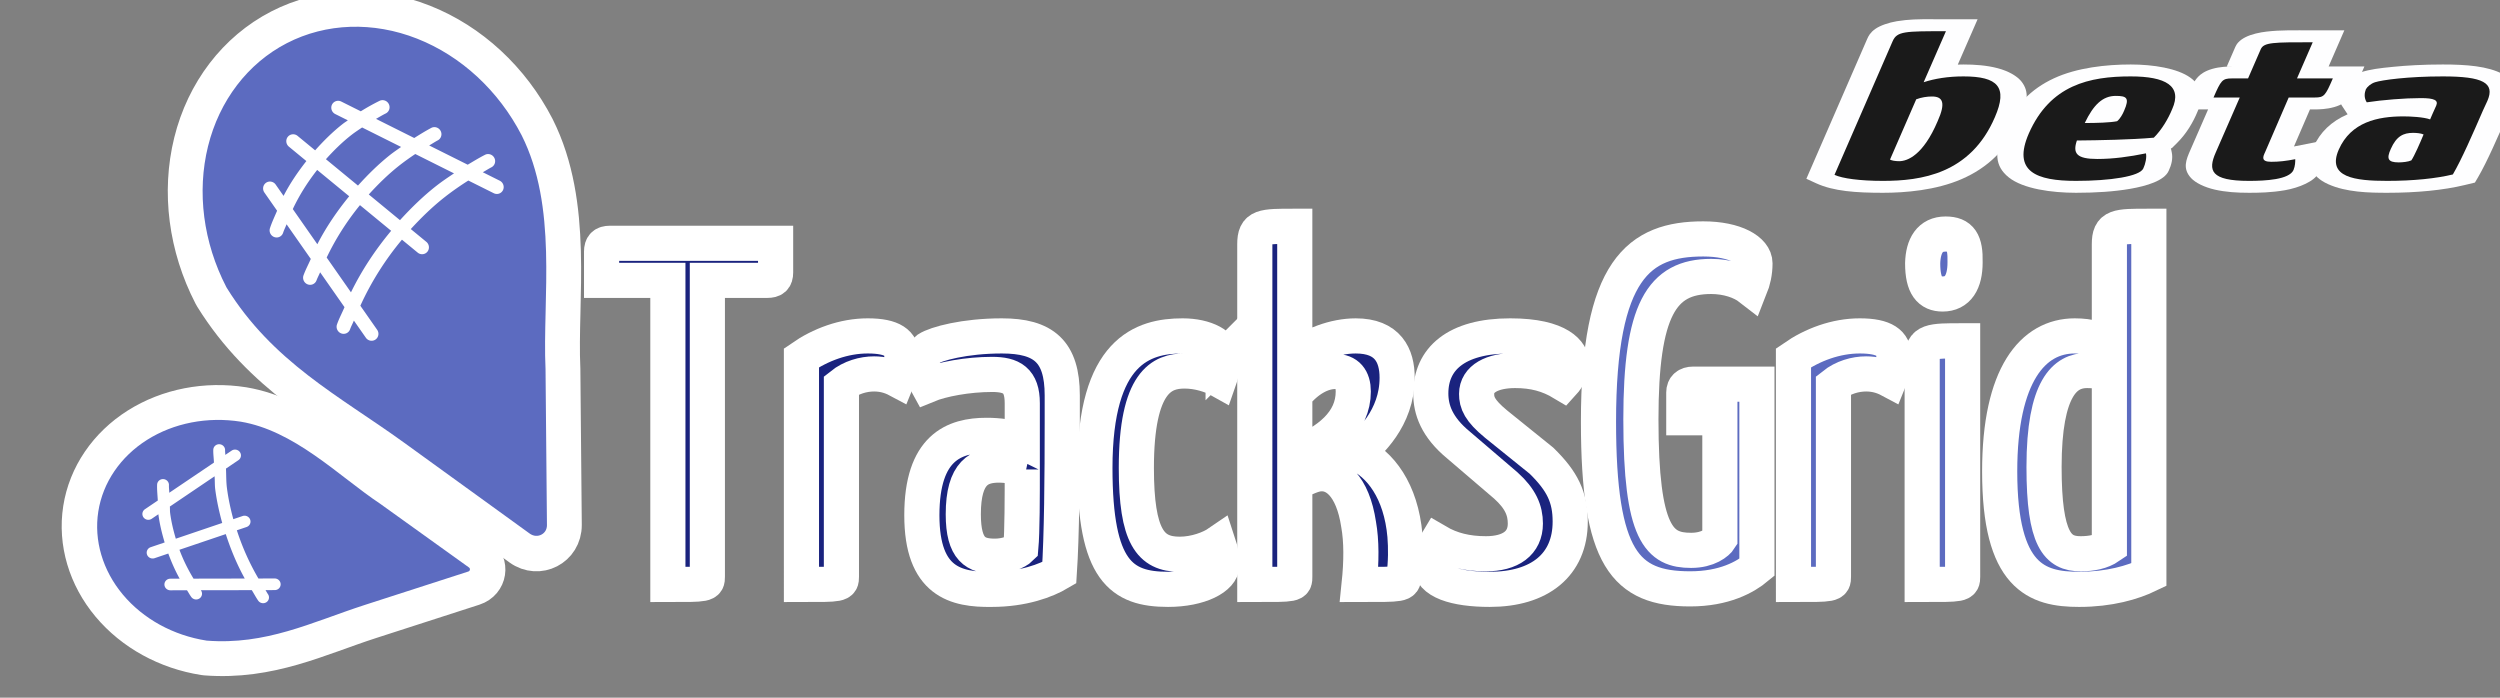<?xml version="1.0" encoding="UTF-8" standalone="no"?>
<!-- Created with Inkscape (http://www.inkscape.org/) -->

<svg
   width="215"
   height="60"
   viewBox="0 0 215 60"
   id="svg5369"
   version="1.1"
   inkscape:version="1.1.2 (0a00cf5339, 2022-02-04)"
   sodipodi:docname="logo.svg"
   inkscape:export-filename="/var/www/html/local/trackme/public/img/favicon.png"
   inkscape:export-xdpi="96"
   inkscape:export-ydpi="96"
   xmlns:inkscape="http://www.inkscape.org/namespaces/inkscape"
   xmlns:sodipodi="http://sodipodi.sourceforge.net/DTD/sodipodi-0.dtd"
   xmlns="http://www.w3.org/2000/svg"
   xmlns:svg="http://www.w3.org/2000/svg"
   xmlns:rdf="http://www.w3.org/1999/02/22-rdf-syntax-ns#"
   xmlns:cc="http://creativecommons.org/ns#"
   xmlns:dc="http://purl.org/dc/elements/1.1/">
  <rect x="0" y="0" width="215" height="60" fill="#808080" stroke="none"/>
  <defs
     id="defs5371">
    <inkscape:path-effect
       effect="spiro"
       id="path-effect59586"
       is_visible="true"
       lpeversion="1" />
    <inkscape:path-effect
       effect="spiro"
       id="path-effect2342"
       is_visible="true"
       lpeversion="1" />
    <inkscape:path-effect
       effect="spiro"
       id="path-effect2122"
       is_visible="true"
       lpeversion="1" />
    <inkscape:path-effect
       effect="spiro"
       id="path-effect2116"
       is_visible="true"
       lpeversion="1" />
    <inkscape:path-effect
       effect="spiro"
       id="path-effect2110"
       is_visible="true"
       lpeversion="1" />
    <inkscape:path-effect
       effect="spiro"
       id="path-effect1760"
       is_visible="true"
       lpeversion="1" />
    <inkscape:path-effect
       effect="spiro"
       id="path-effect1723"
       is_visible="true"
       lpeversion="1" />
    <inkscape:path-effect
       effect="spiro"
       id="path-effect1717"
       is_visible="true"
       lpeversion="1" />
    <inkscape:path-effect
       effect="spiro"
       id="path-effect1436"
       is_visible="true"
       lpeversion="1" />
    <inkscape:path-effect
       effect="spiro"
       id="path-effect2116-3"
       is_visible="true"
       lpeversion="1" />
    <inkscape:path-effect
       effect="spiro"
       id="path-effect2110-6"
       is_visible="true"
       lpeversion="1" />
    <inkscape:path-effect
       effect="spiro"
       id="path-effect1760-7"
       is_visible="true"
       lpeversion="1" />
    <inkscape:path-effect
       effect="spiro"
       id="path-effect1723-5"
       is_visible="true"
       lpeversion="1" />
    <inkscape:path-effect
       effect="spiro"
       id="path-effect1717-3"
       is_visible="true"
       lpeversion="1" />
    <inkscape:path-effect
       effect="spiro"
       id="path-effect1436-5"
       is_visible="true"
       lpeversion="1" />
    <inkscape:path-effect
       effect="spiro"
       id="path-effect2116-5"
       is_visible="true"
       lpeversion="1" />
    <inkscape:path-effect
       effect="spiro"
       id="path-effect2110-9"
       is_visible="true"
       lpeversion="1" />
    <inkscape:path-effect
       effect="spiro"
       id="path-effect1760-2"
       is_visible="true"
       lpeversion="1" />
    <inkscape:path-effect
       effect="spiro"
       id="path-effect1723-2"
       is_visible="true"
       lpeversion="1" />
    <inkscape:path-effect
       effect="spiro"
       id="path-effect1717-8"
       is_visible="true"
       lpeversion="1" />
    <inkscape:path-effect
       effect="spiro"
       id="path-effect1436-9"
       is_visible="true"
       lpeversion="1" />
    <inkscape:path-effect
       effect="spiro"
       id="path-effect1436-7"
       is_visible="true"
       lpeversion="1" />
    <inkscape:path-effect
       effect="spiro"
       id="path-effect1723-3"
       is_visible="true"
       lpeversion="1" />
    <inkscape:path-effect
       effect="spiro"
       id="path-effect1760-6"
       is_visible="true"
       lpeversion="1" />
    <inkscape:path-effect
       effect="spiro"
       id="path-effect2110-1"
       is_visible="true"
       lpeversion="1" />
    <inkscape:path-effect
       effect="spiro"
       id="path-effect2116-2"
       is_visible="true"
       lpeversion="1" />
  </defs>
  <sodipodi:namedview
     id="base"
     pagecolor="#ffffff"
     bordercolor="#666666"
     borderopacity="1.0"
     inkscape:pageopacity="0.0"
     inkscape:pageshadow="2"
     inkscape:zoom="10.700742"
     inkscape:cx="165.82962"
     inkscape:cy="17.802504"
     inkscape:document-units="px"
     inkscape:current-layer="text5070"
     showgrid="false"
     units="px"
     inkscape:window-width="1872"
     inkscape:window-height="1016"
     inkscape:window-x="48"
     inkscape:window-y="27"
     inkscape:window-maximized="1"
     inkscape:snap-global="false"
     inkscape:snap-bbox="true"
     inkscape:bbox-paths="true"
     inkscape:snap-bbox-midpoints="true"
     inkscape:snap-bbox-edge-midpoints="true"
     inkscape:bbox-nodes="true"
     inkscape:object-paths="true"
     inkscape:snap-intersection-paths="true"
     inkscape:object-nodes="true"
     inkscape:snap-smooth-nodes="true"
     inkscape:pagecheckerboard="0"
     showguides="true"
     inkscape:guide-bbox="true">
    <sodipodi:guide
       position="20.426,2.242"
       orientation="1,0"
       id="guide66498" />
    <sodipodi:guide
       position="55.468,-5.329"
       orientation="1,0"
       id="guide66500" />
    <sodipodi:guide
       position="40.501,25.839"
       orientation="0,-1"
       id="guide66757" />
  </sodipodi:namedview>
  <g
     inkscape:label="Layer 1"
     inkscape:groupmode="layer"
     id="layer1"
     transform="translate(0,-1007.362)">
    <g
       transform="matrix(0.057,0,0,0.057,-42.092,1002.346)"
       id="g5364">
      <g
         id="g6015"
         transform="matrix(0.953,0,0,0.974,47.339,13.037)">
        <g
           id="g6037"
           transform="matrix(1.003,0,0,0.999,-2.72,0.289)">
          <g
             transform="translate(15.044,-14.234)"
             id="g6024">
            <g
               id="g22026"
               transform="translate(-1417.968,1197.863)">
              <g
                 id="g59425"
                 transform="matrix(0.775,0,0,0.775,649.241,-238.293)"
                 style="stroke:#ffffff;stroke-width:70.948;stroke-linecap:round;stroke-miterlimit:4;stroke-dasharray:none;stroke-opacity:1;paint-order:stroke fill markers">
                <path
                   id="path59090"
                   d="m 2477.239,-1066.083 c -89.434,45.317 -153.686,128.694 -179,229.346 -25.315,100.652 -10.465,210.376 40.133,306.616 0.754,1.435 1.542,2.851 2.408,4.223 99.271,157.162 240.595,227.286 370.594,319.709 l 255.707,181.789 c 39.064,27.761 91.728,1.077 91.307,-46.266 -0.996,-104.024 -1.807,-208.358 -2.888,-312.217 -6.648,-138.783 26.91,-327.757 -52.453,-483.175 -0.112,-0.216 -0.241,-0.462 -0.355,-0.676 -50.597,-96.24 -133.099,-171.685 -231.334,-209.733 -98.23,-38.051 -204.682,-34.932 -294.117,10.385 z"
                   style="color:#000000;font-style:normal;font-variant:normal;font-weight:normal;font-stretch:normal;font-size:medium;line-height:normal;font-family:sans-serif;text-indent:0;text-align:start;text-decoration:none;text-decoration-line:none;text-decoration-style:solid;text-decoration-color:#000000;letter-spacing:normal;word-spacing:normal;text-transform:none;writing-mode:lr-tb;direction:ltr;baseline-shift:baseline;text-anchor:start;white-space:normal;clip-rule:nonzero;display:inline;overflow:visible;visibility:visible;isolation:auto;mix-blend-mode:normal;color-interpolation:sRGB;color-interpolation-filters:linearRGB;solid-color:#000000;solid-opacity:1;fill:#5c6bc0;fill-opacity:1;fill-rule:nonzero;stroke:#ffffff;stroke-width:70.948;stroke-linecap:round;stroke-linejoin:round;stroke-miterlimit:4;stroke-dasharray:none;stroke-dashoffset:0;stroke-opacity:1;paint-order:stroke fill markers;color-rendering:auto;image-rendering:auto;shape-rendering:auto;text-rendering:auto;enable-background:accumulate"
                   inkscape:connector-curvature="0"
                   inkscape:export-filename="/var/www/html/local/trackme/public/img/favicon.png"
                   inkscape:export-xdpi="96"
                   inkscape:export-ydpi="96"
                   sodipodi:nodetypes="sccccccccccs" />
                <path
                   id="path1434-1"
                   style="color:#000000;fill:#ffffff;stroke:none;stroke-width:70.948;stroke-linecap:round;stroke-miterlimit:4;stroke-dasharray:none;stroke-opacity:1;paint-order:stroke fill markers"
                   d="m 2593.115,-918.341 a 14.169,13.932 31.348 0 0 -8.034,7.008 14.169,13.932 31.348 0 0 6.612,18.741 l 25.706,12.615 c -3.112,2.243 -6.426,4.191 -9.477,6.516 -20.842,15.876 -39.572,34.167 -57.147,53.496 l -35.779,-28.929 a 14.169,13.932 31.348 0 0 -10.371,-3.128 14.169,13.932 31.348 0 0 -9.472,4.984 14.169,13.932 31.348 0 0 2.215,19.745 l 35.579,28.786 c -17.484,21.885 -33.472,44.863 -46.457,69.68 l -16.076,-22.635 a 14.169,13.932 31.348 0 0 -19.692,-3.546 14.169,13.932 31.348 0 0 -3.288,19.474 l 25.868,36.399 c -4.997,11.599 -10.577,22.948 -14.531,34.962 a 14.169,13.932 31.348 0 0 9.051,17.811 14.169,13.932 31.348 0 0 17.772,-8.761 c 1.909,-5.798 4.839,-11.191 7.013,-16.894 l 49.363,69.349 c -4.917,10.955 -10.679,21.532 -14.857,32.801 a 14.169,13.932 31.348 0 0 8.436,18.061 14.169,13.932 31.348 0 0 18.079,-8.059 c 2.052,-5.535 5.053,-10.66 7.296,-16.119 l 49.666,69.808 c -4.991,11.552 -11.023,22.631 -15.281,34.485 a 14.169,13.932 31.348 0 0 8.584,17.987 14.169,13.932 31.348 0 0 18.052,-8.229 c 2.152,-5.992 5.372,-11.523 7.724,-17.438 l 24.43,34.374 a 14.169,13.932 31.348 0 0 19.692,3.546 14.169,13.932 31.348 0 0 3.288,-19.474 l -34.221,-48.139 c 22.167,-47.695 50.66,-92.043 84.733,-132.156 l 32.073,25.911 a 14.169,13.932 31.348 0 0 19.819,-1.903 14.169,13.932 31.348 0 0 -2.239,-19.672 l -31.648,-25.576 c 21.708,-23.226 44.709,-45.213 69.959,-64.577 15.17,-11.634 30.983,-22.395 47.24,-32.504 l 51.811,25.395 a 14.169,13.932 31.348 0 0 18.82,-6.293 14.169,13.932 31.348 0 0 -6.612,-18.741 l -34.533,-16.955 c 5.883,-3.203 11.519,-6.849 17.51,-9.852 a 14.169,13.932 31.348 0 0 5.997,-18.827 14.169,13.932 31.348 0 0 -19.033,-6.205 c -12.056,6.043 -23.595,12.989 -35.217,19.803 l -78.465,-38.509 c 5.896,-3.38 11.578,-7.116 17.604,-10.266 a 14.169,13.932 31.348 0 0 5.649,-18.895 14.169,13.932 31.348 0 0 -19.128,-5.912 c -11.849,6.195 -23.237,13.13 -34.593,20.16 l -77.892,-38.249 c 6.618,-3.678 13.084,-7.57 19.9,-10.879 a 14.169,13.932 31.348 0 0 6.246,-18.708 14.169,13.932 31.348 0 0 -18.938,-6.498 c -13.052,6.338 -25.786,13.323 -38.126,20.91 l -39.893,-19.562 a 14.169,13.932 31.348 0 0 -10.786,-0.715 z m 53.356,52.639 79.388,38.96 c -7.679,5.399 -15.561,10.559 -22.95,16.341 -23.456,18.353 -44.777,39.079 -64.878,60.962 l -65.274,-52.781 c 16.201,-17.699 33.45,-34.414 52.549,-48.963 6.803,-5.183 14.043,-9.769 21.165,-14.518 z m -91.543,84.938 65.223,52.685 c -24.741,29.833 -46.928,61.61 -64.867,95.96 l -49.995,-70.314 c 13.394,-27.993 30.276,-54.052 49.639,-78.33 z m 199.804,-31.847 78.889,38.723 c -12.025,7.943 -24.074,15.834 -35.501,24.598 -26.965,20.679 -51.456,44.203 -74.534,69.037 l -63.547,-51.392 c 18.799,-20.348 38.739,-39.616 60.574,-56.701 10.988,-8.598 22.465,-16.566 34.118,-24.264 z m -112.647,102.301 63.521,51.344 c -32.022,37.759 -59.785,78.775 -81.829,123.097 l -49.49,-69.591 c 18.291,-37.589 41.087,-72.657 67.798,-104.85 z" />
              </g>
              <g
                 aria-label="TracksGrid"
                 transform="matrix(1.009,0,0,0.991,-258.972,0)"
                 id="text13701"
                 style="font-size:762.609px;line-height:0;font-family:'Yanone Kaffeesatz';-inkscape-font-specification:'Yanone Kaffeesatz';letter-spacing:0px;word-spacing:0px;stroke:#ffffff;stroke-width:54.985;stroke-linecap:round;stroke-miterlimit:4;stroke-dasharray:none;stroke-opacity:1;paint-order:stroke fill markers">
                <path
                   d="m 3320.391,-736.244 c -9.151,0 -12.964,3.813 -12.964,12.964 v 44.994 h 103.715 v 475.868 c 61.009,0 61.771,0 61.771,-12.202 v -463.666 h 93.801 c 9.151,0 12.964,-3.05 12.964,-12.202 v -45.757 z"
                   style="fill:#1a237e;stroke:#ffffff;stroke-width:54.985;stroke-linecap:round;stroke-miterlimit:4;stroke-dasharray:none;stroke-opacity:1;paint-order:stroke fill markers"
                   id="path954" />
                <path
                   d="m 3620.096,-202.417 c 61.771,0 62.534,0 62.534,-12.202 V -514.324 c 15.252,-12.202 34.317,-17.54 51.095,-17.54 12.964,0 25.166,3.05 36.605,9.151 5.338,-12.964 6.863,-28.217 6.863,-36.605 0,-20.59 -14.489,-32.03 -53.383,-32.03 -37.368,0 -73.973,13.727 -103.715,34.317 z"
                   style="fill:#1a237e;stroke:#ffffff;stroke-width:54.985;stroke-linecap:round;stroke-miterlimit:4;stroke-dasharray:none;stroke-opacity:1;paint-order:stroke fill markers"
                   id="path951" />
                <path
                   d="m 4028.091,-498.31 c 0,-68.635 -28.979,-93.038 -94.564,-93.038 -57.958,0 -102.952,12.202 -115.917,20.59 -6.101,4.576 -8.389,12.964 -8.389,21.353 0,9.151 1.525,22.878 8.389,35.08 22.116,-9.151 62.534,-16.777 100.664,-16.777 30.504,0 47.282,9.151 47.282,44.994 0,21.353 0,60.246 0,60.246 -15.252,-7.626 -38.893,-9.914 -55.67,-9.914 -51.095,0 -101.427,19.065 -101.427,125.068 0,104.477 53.383,116.679 109.053,115.917 49.57,0 85.412,-13.727 106.003,-25.929 3.813,-57.958 4.576,-149.471 4.576,-237.171 z m -62.534,115.917 c 0,41.181 0,97.614 -2.288,122.78 -6.864,6.863 -23.641,12.964 -40.418,12.964 -29.742,0 -49.57,-9.914 -49.57,-65.584 0,-66.347 25.929,-77.024 56.433,-77.024 10.677,0 25.929,2.288 35.843,6.863 z"
                   style="fill:#1a237e;stroke:#ffffff;stroke-width:54.985;stroke-linecap:round;stroke-miterlimit:4;stroke-dasharray:none;stroke-opacity:1;paint-order:stroke fill markers"
                   id="path948" />
                <path
                   d="m 4279.75,-557.031 c 0,-19.828 -27.454,-34.317 -63.297,-34.317 -62.534,0 -137.27,23.641 -137.27,206.667 0,160.911 41.181,189.89 114.391,189.89 49.57,0 84.65,-18.303 84.65,-38.893 0,-9.914 -1.525,-19.828 -6.101,-33.555 -12.202,8.389 -35.843,17.54 -60.246,17.54 -45.757,0 -67.872,-27.454 -67.872,-134.982 0,-135.744 40.418,-151.759 75.498,-151.759 21.353,0 41.944,6.863 54.145,13.727 4.576,-12.964 6.101,-25.929 6.101,-34.317 z"
                   style="fill:#1a237e;stroke:#ffffff;stroke-width:54.985;stroke-linecap:round;stroke-miterlimit:4;stroke-dasharray:none;stroke-opacity:1;paint-order:stroke fill markers"
                   id="path945" />
                <path
                   d="m 4329.319,-202.417 c 63.297,0 62.534,0 62.534,-12.202 v -145.658 c 0,0 19.828,-11.439 33.555,-14.49 28.979,-6.101 57.196,17.54 66.347,78.549 4.576,25.929 4.576,57.196 0.763,93.801 68.635,0 68.635,0 70.16,-12.202 3.05,-22.878 3.05,-44.994 1.525,-64.059 -6.101,-70.16 -38.893,-112.866 -75.498,-128.881 19.065,-15.252 63.297,-54.908 63.297,-118.204 0,-35.08 -14.49,-65.584 -64.822,-65.584 -32.792,0 -70.16,13.727 -95.326,35.08 v -206.667 c -51.095,0 -62.534,0 -62.534,28.217 z m 62.534,-296.655 c 19.828,-24.403 42.706,-36.605 63.297,-36.605 19.065,0 28.217,11.439 28.217,31.267 0,48.044 -38.893,78.549 -91.513,99.902 z"
                   style="fill:#1a237e;stroke:#ffffff;stroke-width:54.985;stroke-linecap:round;stroke-miterlimit:4;stroke-dasharray:none;stroke-opacity:1;paint-order:stroke fill markers"
                   id="path942" />
                <path
                   d="m 4722.062,-357.227 c 22.878,20.59 30.504,38.893 30.504,59.483 0,30.504 -22.878,47.282 -61.771,47.282 -29.742,0 -54.145,-6.101 -76.261,-19.065 -8.389,13.727 -10.677,26.691 -10.677,35.843 0,26.691 38.893,38.893 93.038,38.893 77.786,0 125.831,-38.13 125.831,-106.003 0,-38.13 -12.202,-63.297 -44.994,-95.326 l -70.923,-57.196 c -25.929,-21.353 -30.504,-33.555 -30.504,-47.282 0,-23.641 24.403,-36.605 60.246,-36.605 28.979,0 51.857,6.101 74.736,19.828 8.389,-9.151 13.727,-21.353 13.727,-31.267 0,-15.252 -17.54,-42.706 -96.089,-42.706 -85.412,0 -124.305,36.605 -124.305,89.988 0,25.166 9.151,52.62 43.469,80.837 z"
                   style="fill:#1a237e;stroke:#ffffff;stroke-width:54.985;stroke-linecap:round;stroke-miterlimit:4;stroke-dasharray:none;stroke-opacity:1;paint-order:stroke fill markers"
                   id="path939" />
                <path
                   d="m 5114.805,-515.85 h -99.902 c -9.151,0 -14.49,4.576 -14.49,12.964 v 39.656 h 56.433 v 189.127 c -3.813,6.101 -18.303,18.303 -44.994,18.303 -49.57,0 -78.549,-24.403 -78.549,-205.142 0,-170.824 32.03,-223.444 109.816,-223.444 25.166,0 47.282,7.626 61.009,18.303 4.576,-11.439 7.626,-24.403 7.626,-38.893 0,-19.828 -30.504,-38.13 -80.837,-38.13 -100.664,0 -163.961,47.282 -163.961,285.978 0,214.293 41.944,261.575 143.37,261.575 53.383,0 86.175,-18.303 104.477,-33.555 z"
                   style="fill:#5c6bc0;stroke:#ffffff;stroke-width:54.985;stroke-linecap:round;stroke-miterlimit:4;stroke-dasharray:none;stroke-opacity:1;paint-order:stroke fill markers"
                   id="path936" />
                <path
                   d="m 5171.999,-202.417 c 61.771,0 62.534,0 62.534,-12.202 V -514.324 c 15.252,-12.202 34.317,-17.54 51.095,-17.54 12.964,0 25.166,3.05 36.605,9.151 5.338,-12.964 6.863,-28.217 6.863,-36.605 0,-20.59 -14.489,-32.03 -53.383,-32.03 -37.368,0 -73.973,13.727 -103.715,34.317 z"
                   style="fill:#5c6bc0;stroke:#ffffff;stroke-width:54.985;stroke-linecap:round;stroke-miterlimit:4;stroke-dasharray:none;stroke-opacity:1;paint-order:stroke fill markers"
                   id="path933" />
                <path
                   d="m 5374.09,-704.977 c 0,35.843 11.439,48.044 31.267,48.044 23.641,0 35.08,-18.303 35.08,-49.57 0.763,-32.03 -6.864,-44.231 -30.504,-44.231 -24.404,0 -35.08,18.303 -35.843,45.757 z m 62.534,121.255 c -50.332,0 -63.297,0 -63.297,28.217 v 353.088 c 62.534,0 63.297,0 63.297,-12.202 z"
                   style="fill:#5c6bc0;stroke:#ffffff;stroke-width:54.985;stroke-linecap:round;stroke-miterlimit:4;stroke-dasharray:none;stroke-opacity:1;paint-order:stroke fill markers"
                   id="path930" />
                <path
                   d="m 5666.168,-576.096 c -12.964,-9.914 -30.504,-15.252 -54.145,-15.252 -65.584,0 -117.442,61.009 -117.442,212.005 0,165.486 57.958,184.551 124.305,184.551 47.282,0 83.887,-10.677 109.053,-22.878 v -545.265 c -50.332,0 -61.771,0 -61.771,28.217 z m 0,314.195 c -12.202,8.389 -28.217,11.439 -44.994,11.439 -35.843,0 -57.196,-21.353 -57.196,-135.744 0,-125.068 33.555,-150.997 67.11,-150.997 16.015,0 25.166,2.288 35.08,9.914 z"
                   style="fill:#5c6bc0;stroke:#ffffff;stroke-width:54.985;stroke-linecap:round;stroke-miterlimit:4;stroke-dasharray:none;stroke-opacity:1;paint-order:stroke fill markers"
                   id="path927" />
              </g>
              <g
                 aria-label="beta"
                 transform="scale(1.488,0.672)"
                 id="text5070"
                 style="font-size:463.599px;font-family:'Yanone Kaffeesatz';-inkscape-font-specification:'Yanone Kaffeesatz';letter-spacing:0px;word-spacing:0px;fill:#1a1a1a;stroke:#fefeff;stroke-width:54.985;stroke-linecap:round;paint-order:stroke fill markers">
                <g
                   id="path13184"
                   transform="translate(-74.596)">
                  <path
                     style="color:#000000;-inkscape-font-specification:'Yanone Kaffeesatz';fill:#fefeff;stroke:none;stroke-linecap:butt;-inkscape-stroke:none"
                     d="m 3554.408,-1602.791 c -13.774,-0.146 -24.519,0.126 -37.164,4.643 -8.43,3.011 -17.632,9.804 -22.826,17.809 -5.194,8.004 -7.093,15.622 -8.562,22.973 l -64.543,322.723 10.404,10.402 c 18.425,18.425 42.178,21.961 70.898,21.961 23.451,0 56.075,-5.732 83.449,-31.627 27.372,-25.893 48.576,-68.396 62.203,-137.494 7.331,-36.672 10.169,-63.494 1.064,-88.029 -4.555,-12.275 -13.62,-23.768 -25.152,-30.358 -11.532,-6.59 -24.032,-8.549 -36.262,-8.549 -2.013,0 -3.994,0.123 -5.977,0.24 l 20.994,-104.549 h -33.562 c -5.447,0 -10.373,-0.096 -14.965,-0.144 z m 33.51,159.438 c 6.082,0 8.649,1.114 8.982,1.305 0.333,0.19 -0.069,-0.814 0.881,1.746 1.9,5.12 3.123,25.341 -3.443,58.176 l -0.01,0.037 -0.01,0.037 c -4.244,21.521 -9.209,39.071 -14.492,53.738 2.605,-10.016 5.174,-20.881 7.693,-33.773 4.636,-22.472 6.936,-38.047 4.939,-53.42 -1.001,-7.709 -3.233,-16.398 -10.342,-24.367 -0.843,-0.945 -1.761,-1.828 -2.725,-2.664 2.701,-0.49 5.508,-0.814 8.52,-0.814 z m -103.961,175.853 4.609,5.76 c 1.105,1.381 2.235,2.594 3.377,3.723 -3.699,-0.48 -6.657,-1.155 -9.508,-1.869 z"
                     id="path13213" />
                  <path
                     style="color:#000000;-inkscape-font-specification:'Yanone Kaffeesatz';stroke:none;stroke-linecap:butt;-inkscape-stroke:none"
                     d="m 3451.156,-1243.681 c 8.345,8.345 26.889,13.908 51.459,13.908 39.87,0 92.72,-15.299 118.681,-146.961 13.908,-69.54 3.245,-94.111 -33.379,-94.111 -16.226,0 -30.598,5.1 -42.188,13.444 l 23.644,-117.754 c -43.578,0 -51.923,0 -56.559,23.18 z m 86.693,-174.313 c 5.563,-4.636 11.59,-6.49 16.689,-6.49 11.59,0 14.835,14.371 6.027,57.023 -15.299,78.348 -31.988,92.256 -40.797,92.256 -4.172,0 -7.881,-1.391 -9.736,-3.709 z"
                     id="path13215" />
                </g>
                <g
                   id="path13186"
                   transform="translate(-49.73)">
                  <path
                     style="color:#000000;-inkscape-font-specification:'Yanone Kaffeesatz';fill:#fefeff;stroke:none;stroke-linecap:butt;-inkscape-stroke:none"
                     d="m 3740.441,-1498.338 c -25.884,0 -56.957,7.271 -81.361,31.902 -24.404,24.631 -41.655,62.796 -53.602,121.797 l -0.01,0.031 -0.01,0.033 c -9.392,46.961 -9.505,80.47 5.764,106.885 15.268,26.415 45.538,35.408 71.264,35.408 20.665,0 40.24,-2.63 57.596,-9.197 17.332,-6.558 36.096,-18.609 40.73,-41.559 2.912,-13.508 4.679,-28.244 3.205,-42.984 l -0.896,-8.963 0.961,-0.188 5.887,-12.754 c 9.99,-21.645 16.976,-48.112 21.469,-71.988 6.266,-30.415 5.949,-56.675 -7.725,-78.103 -13.705,-21.477 -39.35,-30.32 -63.277,-30.32 z m 12.945,56.506 c 2.138,0.862 3.108,2.025 3.981,3.393 0.446,0.698 0.972,1.949 1.443,3.717 -1.485,-2.503 -3.358,-4.874 -5.424,-7.109 z m -98.744,147.484 c 0.782,5.025 2.183,10.131 4.674,15.469 3.953,8.47 11.744,16.575 20.402,20.795 0.656,0.32 1.309,0.505 1.965,0.789 -15.634,-0.066 -19.299,-1.766 -22.85,-7.91 -2.2,-3.806 -4.518,-13.215 -4.191,-29.143 z"
                     id="path13219" />
                  <path
                     style="color:#000000;-inkscape-font-specification:'Yanone Kaffeesatz';stroke:none;stroke-linecap:butt;-inkscape-stroke:none"
                     d="m 3705.208,-1280.306 c -22.253,0 -26.425,-12.981 -21.789,-42.651 23.18,-0.464 57.95,-1.854 81.594,-6.49 8.345,-18.08 15.299,-43.578 19.471,-65.831 11.126,-53.778 -6.954,-75.567 -44.042,-75.567 -43.578,0 -85.302,19.471 -108.019,131.662 -17.617,88.084 7.881,109.409 50.069,109.409 36.161,0 67.686,-10.199 71.394,-28.743 2.318,-10.663 3.709,-25.498 2.782,-34.77 -17.617,7.881 -34.77,12.981 -51.459,12.981 z m 19.471,-145.57 c 11.59,0 14.835,4.636 8.808,34.306 -1.391,7.418 -4.172,18.544 -7.418,24.107 -7.418,3.245 -21.789,4.172 -34.306,4.172 9.272,-42.188 19.008,-62.586 32.916,-62.586 z"
                     id="path13221" />
                </g>
                <g
                   id="path13188"
                   transform="translate(-24.865)">
                  <path
                     style="color:#000000;-inkscape-font-specification:'Yanone Kaffeesatz';fill:#fefeff;stroke:none;stroke-linecap:butt;-inkscape-stroke:none"
                     d="m 3908.729,-1577.148 c -20.862,0 -33.858,-0.831 -48.637,2.838 -7.389,1.834 -16.268,5.838 -22.797,13.055 -6.529,7.217 -9.339,15.662 -10.693,22.434 l -9.025,45.121 h 5.387 c -4.633,0 -12.733,0.492 -20.764,5.49 -8.031,4.998 -12.604,12.566 -15.111,18.416 -5.014,11.7 -6.594,22.432 -10.555,42.236 l -6.578,32.885 h 27.791 l -18.893,94.123 0.01,-0.041 c -4.496,22.232 -8.444,42.525 0.832,64.357 4.638,10.916 14.072,21.149 25.26,26.688 11.188,5.539 23.181,7.266 36.088,7.266 10.255,0 23.727,-0.368 38.381,-6.004 14.654,-5.636 31.534,-20.34 35.82,-40.916 l 0.072,-0.344 0.062,-0.346 c 2.326,-12.796 2.297,-23.461 2.297,-29.951 v -41.693 l -28.85,12.365 16.975,-85.504 h 5.246 c 4.398,0 12.48,-0.418 20.539,-5.455 8.059,-5.037 12.528,-12.603 14.979,-18.396 4.902,-11.586 6.494,-22.294 10.459,-42.352 l 6.488,-32.824 h -37.938 l 16.689,-83.447 z m -78.373,305.418 c 1.293,4.59 3.761,9.665 7.982,14.248 -4.439,-0.249 -7.142,-0.753 -8.123,-1.107 -0.185,-1.346 -0.356,-5.955 0.141,-13.141 z"
                     id="path13225" />
                  <path
                     style="color:#000000;-inkscape-font-specification:'Yanone Kaffeesatz';stroke:none;stroke-linecap:butt;-inkscape-stroke:none"
                     d="m 3805.809,-1295.141 c -8.345,41.26 -5.563,65.367 35.233,65.367 17.617,0 42.651,-2.781 47.287,-25.034 1.854,-10.199 1.854,-18.544 1.854,-25.034 -9.736,4.172 -17.153,6.027 -25.498,6.027 -11.126,0 -8.808,-11.59 -6.49,-22.253 l 25.034,-126.099 h 27.816 c 9.736,0 11.126,-4.172 19.008,-44.042 h -38.015 l 16.69,-83.448 c -41.724,0 -51.923,0 -55.168,16.226 l -13.444,67.222 h -17.153 c -10.199,0 -11.59,4.636 -19.471,44.042 h 27.816 z"
                     id="path13227" />
                </g>
                <g
                   id="path13190">
                  <path
                     style="color:#000000;-inkscape-font-specification:'Yanone Kaffeesatz';fill:#fefeff;stroke:none;stroke-linecap:butt;-inkscape-stroke:none"
                     d="m 4021.846,-1498.338 c -20.606,0 -38.552,2.288 -52.953,5.451 -14.401,3.163 -23.541,5.311 -34.48,12.832 l -0.096,0.064 -0.094,0.066 c -15.116,10.581 -17.857,20.941 -20.643,32.082 l -0.199,0.795 -0.15,0.805 c -1.977,10.545 -3.702,25.628 1.648,43.207 l 5.971,19.623 c -17.348,16.507 -29.203,41.211 -36.275,75.812 l -0.01,0.037 -0.01,0.039 c -7.346,36.47 -3.561,66.453 15.676,85.361 19.236,18.909 43.476,19.881 62.734,19.881 31.481,0 59.59,-6.024 82.344,-18 l 10.607,-5.582 3.129,-11.572 c 9.81,-36.297 21.713,-96.204 32.365,-149.469 l 4.644,-21.824 0.033,-0.166 c 4.833,-24.165 5.399,-48.251 -10.471,-67.051 -15.87,-18.8 -39.262,-22.393 -63.775,-22.393 z m 1.066,55.041 c 17.07,0.174 21.477,3.747 20.693,2.818 -0.803,-0.951 2.073,3.242 -1.428,20.771 l -0.287,1.35 c -1.242,-5.785 -3.763,-11.676 -8.588,-16.939 -3.297,-3.596 -6.813,-6.113 -10.391,-8 z m -86.375,158.613 c 0.113,3.606 0.486,7.365 1.52,11.596 1.069,4.378 3.495,9.439 6.943,14.004 -3.512,-0.838 -5.683,-1.76 -6.223,-2.291 -0.97,-0.953 -4.383,-5.606 -2.24,-23.309 z"
                     id="path13231" />
                  <path
                     style="color:#000000;-inkscape-font-specification:'Yanone Kaffeesatz';stroke:none;stroke-linecap:butt;-inkscape-stroke:none"
                     d="m 4069.133,-1414.286 c 8.345,-41.724 -4.636,-56.559 -47.287,-56.559 -37.088,0 -64.44,8.345 -71.858,13.444 -4.636,3.245 -8.345,10.663 -9.736,16.226 -1.391,7.418 -2.318,19.471 0.927,30.134 16.69,-5.563 40.333,-9.736 57.486,-9.736 14.372,0 18.544,5.099 16.226,17.153 -2.782,12.981 -6.49,31.988 -6.49,31.988 -6.954,-5.563 -21.326,-6.954 -28.28,-6.954 -27.352,0 -55.632,12.981 -68.613,76.494 -12.981,64.44 17.153,72.321 51.459,72.321 27.816,0 51.923,-5.563 69.54,-14.835 9.272,-34.306 21.326,-94.574 31.988,-147.888 z m -67.686,77.421 c -3.709,19.471 -9.736,49.605 -12.981,59.804 -3.245,3.245 -9.272,4.636 -13.444,4.636 -11.59,0 -12.981,-8.808 -8.345,-31.061 6.027,-29.67 13.444,-37.088 23.643,-37.088 3.709,0 8.345,0.927 11.126,3.709 z"
                     id="path13233" />
                </g>
              </g>
              <g
                 id="g66416"
                 transform="matrix(0.118,-0.807,0.837,0.118,1799.927,2005.026)"
                 style="stroke:#ffffff;stroke-width:66.236;stroke-linecap:round;stroke-miterlimit:4;stroke-dasharray:none;stroke-opacity:1;paint-order:stroke fill markers">
                <g
                   id="g67196"
                   transform="matrix(1,0.012,-0.013,1,6.884,-35.953)"
                   style="stroke:#ffffff;stroke-width:66.236;stroke-linecap:round;stroke-miterlimit:4;stroke-dasharray:none;stroke-opacity:1;paint-order:stroke fill markers">
                  <path
                     id="path6127-5-9"
                     d="m 2893.419,137.681 c -65.646,0 -128.293,29.456 -173.637,80.36 -45.344,50.904 -70.172,118.862 -70.172,189.503 -2e-4,1.053 0.025,2.105 0.109,3.155 9.647,120.247 70.191,202.396 117.376,294.144 l 92.814,180.464 c 14.182,27.563 52.838,27.563 67.02,0 31.121,-60.586 62.444,-121.296 93.466,-181.811 38.438,-82.392 115.473,-182.067 116.832,-295.456 0,-0.158 0,-0.338 0,-0.496 0,-70.641 -24.828,-138.599 -70.172,-189.503 -45.34,-50.904 -107.99,-80.36 -173.637,-80.36 z"
                     style="color:#000000;font-style:normal;font-variant:normal;font-weight:normal;font-stretch:normal;font-size:medium;line-height:normal;font-family:sans-serif;text-indent:0;text-align:start;text-decoration:none;text-decoration-line:none;text-decoration-style:solid;text-decoration-color:#000000;letter-spacing:normal;word-spacing:normal;text-transform:none;writing-mode:lr-tb;direction:ltr;baseline-shift:baseline;text-anchor:start;white-space:normal;clip-rule:nonzero;display:inline;overflow:visible;visibility:visible;isolation:auto;mix-blend-mode:normal;color-interpolation:sRGB;color-interpolation-filters:linearRGB;solid-color:#000000;solid-opacity:1;fill:#5c6bc0;fill-opacity:1;fill-rule:nonzero;stroke:#ffffff;stroke-width:66.236;stroke-linecap:round;stroke-linejoin:round;stroke-miterlimit:4;stroke-dasharray:none;stroke-dashoffset:0;stroke-opacity:1;paint-order:stroke fill markers;color-rendering:auto;image-rendering:auto;shape-rendering:auto;text-rendering:auto;enable-background:accumulate"
                     inkscape:connector-curvature="0"
                     inkscape:export-filename="/var/www/html/local/trackme/public/img/favicon.png"
                     inkscape:export-xdpi="96"
                     inkscape:export-ydpi="96"
                     sodipodi:nodetypes="sccccccccccs" />
                  <path
                     id="path1434-3"
                     style="color:#000000;fill:#ffffff;stroke:none;stroke-width:3;stroke-linecap:round;stroke-miterlimit:4;stroke-dasharray:none;stroke-opacity:1;paint-order:stroke fill markers"
                     d="m 32.365,38.035 a 0.505,0.495 8.179 0 0 -0.514,0.482 c -0.007,0.365 0.056,0.729 0.068,1.094 l -3.779,2.621 c -0.004,-0.216 -0.041,-0.431 -0.035,-0.646 a 0.505,0.495 8.179 0 0 -0.49,-0.514 0.505,0.495 8.179 0 0 -0.52,0.479 c -0.013,0.452 0.047,0.904 0.074,1.355 l -1.088,0.756 a 0.505,0.495 8.179 0 0 -0.205,0.32 0.505,0.495 8.179 0 0 0.086,0.371 0.505,0.495 8.179 0 0 0.705,0.119 l 0.566,-0.395 c 0.114,0.816 0.319,1.613 0.564,2.4 l -1.189,0.42 a 0.505,0.495 8.179 0 0 -0.285,0.256 0.505,0.495 8.179 0 0 -0.016,0.379 0.505,0.495 8.179 0 0 0.646,0.299 l 1.166,-0.412 c 0.282,0.733 0.605,1.45 0.996,2.133 l -0.799,0.012 a 0.505,0.495 8.179 0 0 -0.494,0.504 0.505,0.495 8.179 0 0 0.516,0.486 l 1.416,-0.021 c 0.128,0.189 0.238,0.391 0.375,0.574 a 0.505,0.495 8.179 0 0 0.705,0.107 0.505,0.495 8.179 0 0 0.107,-0.691 c -0.002,-0.002 -0.002,-0.005 -0.004,-0.008 l 4.346,-0.062 c 0.189,0.295 0.353,0.603 0.557,0.889 a 0.505,0.495 8.179 0 0 0.703,0.125 0.505,0.495 8.179 0 0 0.123,-0.689 c -0.078,-0.11 -0.139,-0.231 -0.215,-0.342 l 0.793,-0.012 a 0.505,0.495 8.179 0 0 0.494,-0.504 0.505,0.495 8.179 0 0 -0.514,-0.488 l -1.387,0.021 c -0.78,-1.294 -1.411,-2.664 -1.891,-4.092 l 0.822,-0.289 a 0.505,0.495 8.179 0 0 0.303,-0.635 0.505,0.495 8.179 0 0 -0.648,-0.299 l -0.791,0.279 c -0.247,-0.872 -0.449,-1.755 -0.576,-2.65 -0.078,-0.55 -0.069,-1.106 -0.102,-1.66 l 1.051,-0.73 a 0.505,0.495 8.179 0 0 0.119,-0.691 0.505,0.495 8.179 0 0 -0.703,-0.119 l -0.539,0.373 c -1.95e-4,-0.133 -0.026,-0.265 -0.023,-0.398 a 0.505,0.495 8.179 0 0 -0.496,-0.506 z m -0.375,2.742 c 0.033,0.374 0.017,0.751 0.07,1.123 0.137,0.965 0.36,1.914 0.629,2.852 l -3.943,1.393 c -0.222,-0.722 -0.408,-1.453 -0.512,-2.199 -0.025,-0.179 -0.011,-0.36 -0.029,-0.539 z m 1.014,4.92 c 0.44,1.305 0.984,2.572 1.666,3.773 l -4.371,0.064 c -0.486,-0.779 -0.903,-1.595 -1.232,-2.449 z"
                     transform="matrix(3.17,21.653,-22.056,3.112,3791.785,-444.465)" />
                </g>
              </g>
            </g>
          </g>
        </g>
      </g>
    </g>
  </g>
</svg>
